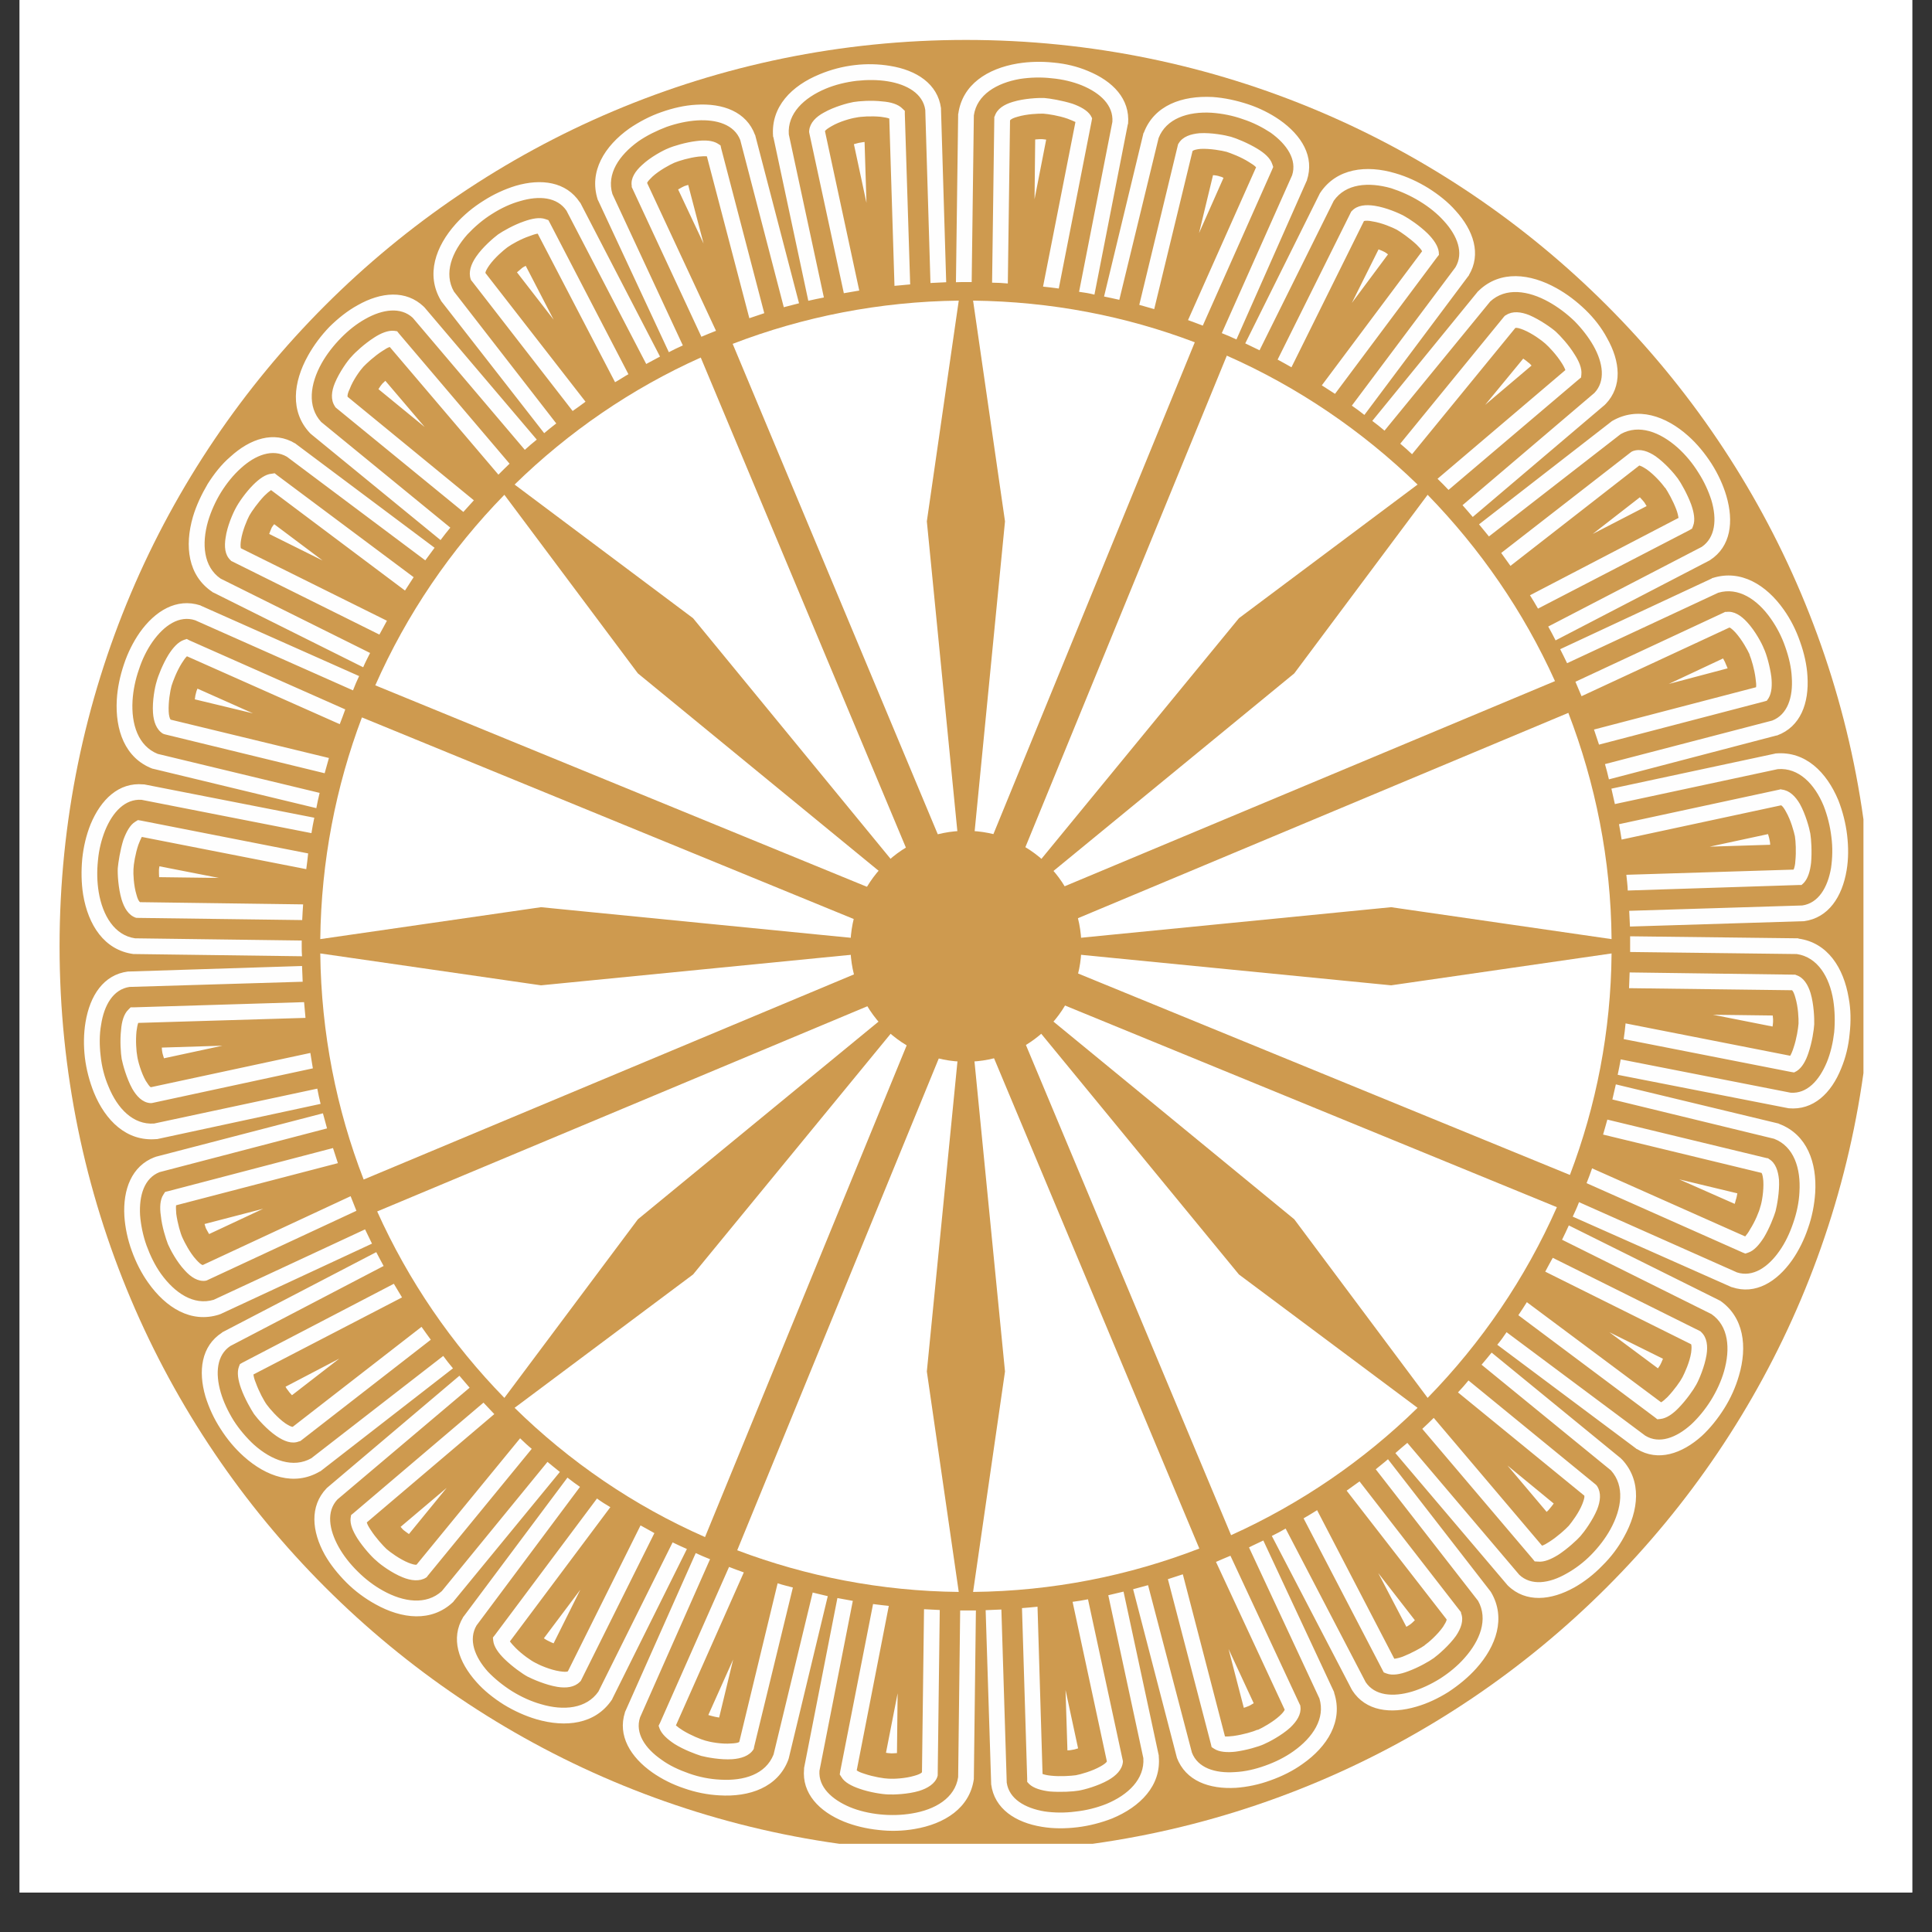 <svg xmlns="http://www.w3.org/2000/svg" xmlns:xlink="http://www.w3.org/1999/xlink" width="64" zoomAndPan="magnify" viewBox="0 0 48 48" height="64" preserveAspectRatio="xMidYMid meet" version="1.0"><rect x="0" y="0" width="48" height="48" fill="#333333" stroke="none"/><defs><clipPath id="a03652bec5"><path d="M 0.488 0 L 47.508 0 L 47.508 47.02 L 0.488 47.02 Z M 0.488 0 " clip-rule="nonzero"/></clipPath><clipPath id="6f3d706201"><path d="M 1.48 0.992 L 46.297 0.992 L 46.297 45.809 L 1.48 45.809 Z M 1.48 0.992 " clip-rule="nonzero"/></clipPath><clipPath id="8f1d6f5104"><path d="M 2 1 L 46 1 L 46 45.809 L 2 45.809 Z M 2 1 " clip-rule="nonzero"/></clipPath></defs><g clip-path="url(#a03652bec5)"><path fill="#ffffff" d="M 0.488 0 L 47.512 0 L 47.512 47.02 L 0.488 47.02 Z M 0.488 0 " fill-opacity="1" fill-rule="nonzero"/><path fill="#ffffff" d="M 0.488 0 L 47.512 0 L 47.512 47.02 L 0.488 47.02 Z M 0.488 0 " fill-opacity="1" fill-rule="nonzero"/></g><g clip-path="url(#6f3d706201)"><path fill="#ce9a4f" d="M 46.516 23.508 C 46.516 11.078 36.438 0.992 24 0.992 C 11.566 0.992 1.48 11.078 1.48 23.508 C 1.48 35.949 11.566 46.027 24 46.027 C 36.438 46.027 46.516 35.949 46.516 23.508 Z M 18.203 8.543 C 19.949 7.871 21.848 7.492 23.82 7.469 L 23.027 12.953 L 23.945 22.273 Z M 24.969 12.953 L 24.176 7.469 C 26.117 7.492 27.969 7.852 29.684 8.504 L 24.059 22.242 Z M 17.41 8.883 L 23.141 22.574 L 17.219 15.359 L 12.785 12.039 C 14.121 10.734 15.684 9.656 17.41 8.883 Z M 12.531 12.293 L 15.848 16.73 L 23.09 22.668 L 9.324 17.027 C 10.105 15.258 11.199 13.656 12.531 12.293 Z M 8.992 17.824 L 22.734 23.457 L 13.441 22.539 L 7.957 23.332 C 7.98 21.398 8.344 19.539 8.992 17.824 Z M 7.957 23.688 L 13.441 24.48 L 22.762 23.562 L 9.035 29.305 C 8.359 27.562 7.98 25.668 7.957 23.688 Z M 9.371 30.098 L 23.062 24.367 L 15.848 30.293 L 12.531 34.73 C 11.223 33.391 10.148 31.824 9.371 30.098 Z M 12.785 34.977 L 17.219 31.664 L 23.16 24.426 L 17.516 38.188 C 15.746 37.41 14.145 36.312 12.785 34.977 Z M 18.316 38.516 L 23.945 24.781 L 23.027 34.074 L 23.82 39.551 C 21.887 39.531 20.031 39.164 18.316 38.516 Z M 24.176 39.551 L 24.969 34.074 L 24.051 24.75 L 29.797 38.473 C 28.051 39.148 26.156 39.531 24.176 39.551 Z M 24.84 22.598 L 30.48 8.836 C 32.25 9.617 33.852 10.711 35.219 12.039 L 30.781 15.359 Z M 24.938 22.652 L 32.156 16.73 L 35.469 12.293 C 36.773 13.633 37.852 15.191 38.633 16.922 Z M 25.242 23.457 L 38.965 17.711 C 39.637 19.457 40.023 21.355 40.039 23.332 L 34.562 22.539 Z M 25.27 23.566 L 34.562 24.48 L 40.039 23.688 C 40.023 25.625 39.656 27.477 39.004 29.191 Z M 24.914 24.348 L 38.68 29.992 C 37.898 31.762 36.805 33.363 35.469 34.73 L 32.156 30.293 Z M 24.855 24.449 L 30.781 31.664 L 35.219 34.977 C 33.883 36.285 32.316 37.359 30.586 38.141 Z M 24.855 24.449 " fill-opacity="1" fill-rule="evenodd"/></g><g clip-path="url(#8f1d6f5104)"><path fill="#fefefe" d="M 23.809 2.824 C 23.91 2.098 24.535 1.703 25.281 1.578 C 25.566 1.531 25.875 1.523 26.176 1.555 C 26.477 1.582 26.766 1.652 27.027 1.762 C 27.648 2.016 28.078 2.457 28.027 3.074 L 28.02 3.09 L 27.191 7.32 C 27.07 7.289 26.938 7.266 26.809 7.25 L 27.637 3.027 C 27.664 2.617 27.34 2.312 26.879 2.121 C 26.656 2.031 26.398 1.969 26.133 1.945 C 25.867 1.914 25.598 1.922 25.34 1.961 C 24.762 2.062 24.27 2.352 24.195 2.867 L 24.141 7.008 C 24.094 7.008 24.047 7.008 24 7.008 C 23.918 7.008 23.832 7.008 23.75 7.012 L 23.805 2.848 L 23.805 2.832 Z M 27.43 7.367 L 28.406 3.32 L 28.41 3.305 L 28.418 3.297 C 28.676 2.613 29.375 2.371 30.125 2.41 C 30.422 2.43 30.723 2.496 31.008 2.59 C 31.293 2.684 31.562 2.82 31.793 2.98 C 32.34 3.363 32.664 3.895 32.469 4.48 L 32.469 4.488 L 32.461 4.5 L 30.719 8.434 C 30.602 8.379 30.48 8.324 30.355 8.277 L 32.102 4.355 C 32.227 3.969 31.977 3.59 31.57 3.297 C 31.367 3.164 31.133 3.043 30.879 2.961 C 30.629 2.871 30.363 2.82 30.102 2.801 C 29.516 2.766 28.973 2.945 28.785 3.43 L 27.809 7.449 C 27.684 7.422 27.559 7.391 27.43 7.367 Z M 30.938 8.531 L 32.789 4.809 L 32.793 4.801 L 32.801 4.789 C 33.207 4.18 33.949 4.09 34.668 4.305 C 34.953 4.387 35.23 4.516 35.484 4.672 C 35.738 4.832 35.977 5.02 36.164 5.234 C 36.609 5.723 36.809 6.316 36.492 6.84 L 36.492 6.848 L 36.48 6.859 L 33.898 10.309 C 33.801 10.23 33.691 10.152 33.586 10.078 L 36.16 6.641 C 36.371 6.285 36.211 5.859 35.875 5.492 C 35.711 5.309 35.508 5.145 35.277 5.004 C 35.055 4.867 34.805 4.754 34.562 4.676 C 33.996 4.516 33.434 4.562 33.137 4.988 L 31.293 8.703 C 31.172 8.645 31.055 8.586 30.938 8.531 Z M 34.094 10.457 L 36.727 7.23 L 36.738 7.227 L 36.746 7.215 C 37.277 6.711 38.016 6.793 38.672 7.16 C 38.934 7.305 39.176 7.492 39.391 7.699 C 39.609 7.91 39.793 8.148 39.926 8.398 C 40.254 8.977 40.316 9.598 39.887 10.043 L 39.879 10.047 L 39.875 10.055 L 36.59 12.844 C 36.508 12.746 36.418 12.645 36.336 12.551 L 39.613 9.762 C 39.891 9.469 39.832 9.02 39.586 8.586 C 39.465 8.375 39.305 8.168 39.117 7.977 C 38.926 7.793 38.707 7.629 38.484 7.504 C 37.969 7.215 37.406 7.137 37.023 7.492 L 34.398 10.699 C 34.297 10.613 34.195 10.531 34.094 10.457 Z M 36.746 13.027 L 40.035 10.473 L 40.039 10.469 L 40.051 10.461 C 40.684 10.09 41.387 10.332 41.945 10.832 C 42.164 11.027 42.359 11.266 42.523 11.52 C 42.684 11.773 42.812 12.051 42.891 12.32 C 43.078 12.957 43.004 13.578 42.488 13.914 L 42.477 13.922 L 42.469 13.926 L 38.648 15.91 C 38.59 15.797 38.531 15.68 38.465 15.566 L 42.281 13.586 C 42.617 13.355 42.66 12.902 42.52 12.43 C 42.445 12.195 42.336 11.957 42.191 11.734 C 42.051 11.508 41.879 11.301 41.684 11.125 C 41.246 10.734 40.719 10.531 40.266 10.785 L 36.992 13.328 C 36.91 13.23 36.828 13.129 36.746 13.027 Z M 38.762 16.129 L 42.531 14.371 L 42.535 14.363 L 42.555 14.359 C 43.25 14.141 43.883 14.531 44.316 15.145 C 44.488 15.387 44.625 15.66 44.723 15.945 C 44.824 16.227 44.891 16.523 44.906 16.801 C 44.949 17.469 44.734 18.055 44.156 18.27 L 44.148 18.273 L 44.137 18.273 L 39.973 19.363 C 39.945 19.234 39.91 19.109 39.875 18.984 L 44.031 17.902 C 44.41 17.754 44.551 17.324 44.516 16.824 C 44.504 16.582 44.445 16.328 44.355 16.074 C 44.27 15.824 44.145 15.582 43.996 15.371 C 43.66 14.891 43.188 14.578 42.688 14.727 L 38.934 16.477 C 38.875 16.359 38.82 16.238 38.762 16.129 Z M 40.035 19.594 L 44.102 18.723 L 44.113 18.719 L 44.125 18.719 C 44.855 18.66 45.379 19.18 45.672 19.879 C 45.777 20.148 45.855 20.445 45.891 20.746 C 45.926 21.043 45.926 21.344 45.879 21.621 C 45.77 22.277 45.43 22.805 44.82 22.887 L 44.801 22.887 L 40.496 23.02 C 40.488 22.887 40.484 22.758 40.477 22.629 L 44.777 22.496 C 45.18 22.438 45.41 22.047 45.492 21.562 C 45.527 21.32 45.535 21.055 45.5 20.793 C 45.469 20.527 45.402 20.262 45.309 20.023 C 45.086 19.48 44.688 19.066 44.168 19.109 L 40.121 19.977 C 40.094 19.848 40.062 19.723 40.035 19.594 Z M 40.5 23.262 L 44.664 23.312 L 44.676 23.312 L 44.688 23.32 C 45.41 23.422 45.805 24.047 45.93 24.793 C 45.984 25.078 45.988 25.383 45.953 25.688 C 45.926 25.988 45.855 26.277 45.746 26.539 C 45.5 27.16 45.051 27.59 44.441 27.535 L 44.422 27.531 L 44.418 27.531 L 40.191 26.703 C 40.219 26.578 40.242 26.449 40.266 26.32 L 44.488 27.148 C 44.891 27.176 45.195 26.852 45.387 26.391 C 45.48 26.164 45.539 25.91 45.57 25.645 C 45.594 25.379 45.586 25.105 45.547 24.852 C 45.453 24.273 45.16 23.781 44.641 23.703 L 40.5 23.652 C 40.5 23.605 40.5 23.555 40.5 23.508 C 40.5 23.426 40.5 23.344 40.5 23.262 Z M 40.145 26.941 L 44.188 27.914 L 44.211 27.926 C 44.895 28.188 45.145 28.887 45.098 29.637 C 45.078 29.934 45.02 30.234 44.918 30.52 C 44.824 30.801 44.688 31.074 44.527 31.305 C 44.145 31.848 43.613 32.176 43.031 31.98 L 43.027 31.98 L 43.008 31.973 L 39.074 30.227 C 39.129 30.109 39.184 29.992 39.23 29.867 L 43.156 31.613 C 43.547 31.738 43.926 31.488 44.211 31.078 C 44.352 30.879 44.465 30.641 44.551 30.387 C 44.637 30.141 44.695 29.875 44.707 29.613 C 44.742 29.027 44.57 28.484 44.078 28.293 L 40.059 27.316 C 40.086 27.195 40.117 27.07 40.145 26.941 Z M 38.977 30.445 L 42.699 32.297 L 42.707 32.305 L 42.727 32.309 C 43.328 32.719 43.418 33.457 43.203 34.18 C 43.121 34.465 42.996 34.742 42.836 34.996 C 42.676 35.25 42.488 35.484 42.281 35.676 C 41.785 36.121 41.191 36.32 40.668 36 L 40.66 36 L 40.648 35.988 L 37.199 33.41 C 37.285 33.309 37.359 33.203 37.43 33.098 L 40.875 35.668 C 41.223 35.883 41.648 35.723 42.02 35.387 C 42.199 35.219 42.363 35.02 42.508 34.789 C 42.648 34.562 42.762 34.316 42.832 34.074 C 42.996 33.504 42.945 32.941 42.52 32.648 L 38.809 30.801 C 38.867 30.684 38.922 30.566 38.977 30.445 Z M 37.059 33.605 L 40.277 36.238 L 40.281 36.25 L 40.293 36.254 C 40.797 36.789 40.715 37.527 40.348 38.184 C 40.207 38.445 40.023 38.688 39.809 38.898 C 39.598 39.117 39.359 39.301 39.117 39.438 C 38.539 39.762 37.91 39.828 37.465 39.395 L 37.453 39.383 L 34.668 36.102 C 34.762 36.02 34.863 35.93 34.965 35.848 L 37.746 39.125 C 38.039 39.402 38.488 39.344 38.922 39.094 C 39.133 38.977 39.348 38.816 39.531 38.629 C 39.719 38.438 39.887 38.219 40.012 37.992 C 40.293 37.48 40.371 36.918 40.023 36.531 L 36.809 33.906 C 36.895 33.805 36.977 33.707 37.059 33.605 Z M 34.484 36.254 L 37.035 39.543 L 37.039 39.551 L 37.047 39.562 C 37.418 40.195 37.176 40.898 36.676 41.453 C 36.48 41.672 36.242 41.867 35.988 42.035 C 35.734 42.195 35.461 42.324 35.188 42.402 C 34.551 42.59 33.93 42.512 33.598 42 L 33.594 41.988 L 33.586 41.98 L 31.598 38.16 C 31.719 38.102 31.828 38.043 31.941 37.977 L 33.93 41.793 C 34.156 42.129 34.605 42.168 35.082 42.027 C 35.312 41.957 35.555 41.844 35.781 41.703 C 36 41.562 36.211 41.391 36.383 41.195 C 36.773 40.758 36.977 40.23 36.723 39.773 L 34.18 36.504 C 34.277 36.422 34.387 36.34 34.484 36.254 Z M 31.387 38.273 L 33.145 42.039 L 33.145 42.047 L 33.148 42.062 C 33.375 42.762 32.977 43.395 32.363 43.824 C 32.125 43.996 31.848 44.133 31.562 44.234 C 31.285 44.336 30.988 44.398 30.707 44.418 C 30.043 44.457 29.457 44.246 29.238 43.668 L 29.238 43.66 L 29.234 43.648 L 28.152 39.484 C 28.273 39.453 28.398 39.418 28.523 39.383 L 29.613 43.543 C 29.758 43.922 30.188 44.062 30.684 44.027 C 30.926 44.016 31.184 43.957 31.434 43.867 C 31.688 43.777 31.93 43.656 32.137 43.508 C 32.617 43.168 32.93 42.695 32.781 42.199 L 31.031 38.445 C 31.148 38.383 31.27 38.332 31.387 38.273 Z M 27.914 39.543 L 28.789 43.613 L 28.789 43.637 C 28.855 44.363 28.328 44.891 27.629 45.18 C 27.359 45.285 27.062 45.363 26.766 45.398 C 26.465 45.434 26.164 45.434 25.887 45.387 C 25.23 45.281 24.703 44.938 24.625 44.328 L 24.625 44.312 L 24.488 40.004 C 24.621 40 24.75 39.992 24.879 39.988 L 25.012 44.289 C 25.07 44.691 25.461 44.922 25.949 45.004 C 26.188 45.039 26.453 45.043 26.719 45.008 C 26.984 44.98 27.246 44.914 27.484 44.82 C 28.031 44.594 28.441 44.199 28.406 43.68 L 27.535 39.633 C 27.66 39.602 27.789 39.574 27.914 39.543 Z M 24.246 40.012 L 24.195 44.176 L 24.195 44.199 C 24.094 44.922 23.465 45.316 22.723 45.441 C 22.43 45.492 22.125 45.5 21.828 45.465 C 21.527 45.434 21.23 45.363 20.969 45.258 C 20.355 45.008 19.918 44.559 19.977 43.949 L 19.977 43.926 L 20.805 39.703 C 20.934 39.727 21.059 39.75 21.188 39.773 L 20.359 43.996 C 20.332 44.398 20.664 44.707 21.117 44.898 C 21.344 44.992 21.602 45.051 21.863 45.078 C 22.129 45.105 22.402 45.098 22.656 45.055 C 23.234 44.961 23.727 44.672 23.805 44.152 L 23.855 40.012 C 23.902 40.012 23.953 40.012 24 40.012 C 24.082 40.012 24.164 40.012 24.246 40.012 Z M 20.566 39.656 L 19.594 43.695 L 19.586 43.715 L 19.586 43.719 C 19.328 44.406 18.621 44.652 17.871 44.605 C 17.582 44.59 17.281 44.531 16.996 44.43 C 16.711 44.336 16.441 44.199 16.211 44.039 C 15.664 43.656 15.34 43.121 15.527 42.543 L 15.527 42.535 L 15.535 42.52 L 17.285 38.586 C 17.402 38.641 17.523 38.691 17.641 38.738 L 15.902 42.668 C 15.773 43.059 16.027 43.438 16.434 43.719 C 16.629 43.863 16.867 43.973 17.121 44.062 C 17.375 44.152 17.641 44.203 17.895 44.215 C 18.488 44.25 19.023 44.082 19.219 43.59 L 20.191 39.566 C 20.312 39.598 20.445 39.625 20.566 39.656 Z M 17.066 38.484 L 15.211 42.211 L 15.211 42.219 L 15.199 42.234 C 14.789 42.84 14.055 42.926 13.328 42.715 C 13.051 42.633 12.773 42.508 12.512 42.348 C 12.258 42.188 12.023 42 11.84 41.793 C 11.391 41.293 11.188 40.703 11.508 40.176 L 11.508 40.172 L 11.52 40.16 L 14.098 36.711 C 14.203 36.793 14.305 36.871 14.41 36.941 L 11.84 40.383 C 11.633 40.734 11.789 41.16 12.121 41.531 C 12.289 41.707 12.496 41.875 12.719 42.016 C 12.945 42.156 13.191 42.27 13.441 42.34 C 14.004 42.508 14.57 42.453 14.867 42.027 L 16.711 38.32 C 16.832 38.379 16.949 38.434 17.066 38.484 Z M 13.91 36.57 L 11.27 39.785 L 11.266 39.793 L 11.254 39.805 C 10.719 40.309 9.98 40.223 9.324 39.855 C 9.07 39.715 8.82 39.531 8.609 39.32 C 8.395 39.105 8.207 38.871 8.07 38.629 C 7.746 38.047 7.688 37.422 8.113 36.977 L 8.125 36.965 L 11.414 34.18 C 11.496 34.273 11.578 34.375 11.668 34.477 L 8.383 37.254 C 8.105 37.551 8.172 38 8.414 38.434 C 8.531 38.645 8.699 38.859 8.887 39.043 C 9.074 39.23 9.289 39.395 9.516 39.52 C 10.027 39.805 10.59 39.883 10.977 39.531 L 13.602 36.32 C 13.703 36.402 13.801 36.484 13.91 36.57 Z M 11.254 33.996 L 7.969 36.547 L 7.965 36.551 L 7.945 36.559 C 7.312 36.93 6.617 36.688 6.055 36.184 C 5.836 35.988 5.641 35.754 5.48 35.5 C 5.312 35.242 5.191 34.973 5.105 34.699 C 4.918 34.062 5 33.441 5.516 33.109 L 5.52 33.102 L 5.527 33.098 L 9.348 31.109 C 9.406 31.227 9.473 31.34 9.531 31.453 L 5.723 33.441 C 5.387 33.664 5.344 34.113 5.484 34.594 C 5.551 34.824 5.664 35.066 5.805 35.293 C 5.945 35.512 6.125 35.723 6.312 35.895 C 6.75 36.285 7.285 36.484 7.734 36.23 L 11.012 33.688 C 11.086 33.789 11.168 33.895 11.254 33.996 Z M 9.242 30.898 L 5.469 32.652 L 5.461 32.652 L 5.445 32.66 C 4.746 32.883 4.121 32.488 3.684 31.871 C 3.516 31.637 3.375 31.359 3.273 31.074 C 3.172 30.797 3.109 30.5 3.09 30.215 C 3.051 29.555 3.27 28.969 3.84 28.75 L 3.852 28.75 L 3.859 28.742 L 8.023 27.66 C 8.059 27.785 8.09 27.91 8.125 28.035 L 3.965 29.121 C 3.586 29.27 3.453 29.695 3.48 30.191 C 3.5 30.434 3.551 30.695 3.641 30.945 C 3.734 31.199 3.852 31.441 4 31.648 C 4.344 32.125 4.812 32.441 5.309 32.293 L 9.07 30.543 C 9.125 30.66 9.184 30.777 9.242 30.898 Z M 7.965 27.426 L 3.902 28.301 L 3.879 28.301 C 3.145 28.363 2.617 27.84 2.332 27.141 C 2.223 26.867 2.145 26.574 2.109 26.277 C 2.074 25.977 2.078 25.676 2.125 25.395 C 2.234 24.738 2.57 24.215 3.18 24.137 L 3.203 24.137 L 7.504 24 C 7.508 24.129 7.516 24.262 7.52 24.391 L 3.219 24.52 C 2.816 24.578 2.586 24.969 2.512 25.461 C 2.469 25.699 2.469 25.965 2.5 26.23 C 2.527 26.496 2.594 26.758 2.695 26.992 C 2.918 27.543 3.309 27.949 3.828 27.914 L 7.883 27.047 C 7.906 27.172 7.934 27.301 7.965 27.426 Z M 7.504 23.758 L 3.34 23.703 L 3.316 23.703 C 2.586 23.605 2.191 22.977 2.066 22.23 C 2.02 21.941 2.016 21.633 2.043 21.34 C 2.074 21.035 2.145 20.742 2.25 20.48 C 2.504 19.867 2.949 19.43 3.562 19.488 L 3.582 19.488 L 7.809 20.316 C 7.781 20.445 7.758 20.57 7.738 20.699 L 3.516 19.871 C 3.109 19.844 2.801 20.172 2.613 20.629 C 2.523 20.852 2.457 21.113 2.434 21.375 C 2.406 21.641 2.41 21.91 2.453 22.168 C 2.551 22.746 2.844 23.238 3.355 23.312 L 7.496 23.367 C 7.496 23.414 7.496 23.461 7.496 23.508 C 7.496 23.594 7.496 23.676 7.504 23.758 Z M 7.859 20.078 L 3.812 19.102 L 3.793 19.098 L 3.789 19.098 C 3.102 18.836 2.859 18.133 2.902 17.383 C 2.918 17.09 2.984 16.789 3.078 16.508 C 3.172 16.223 3.309 15.949 3.469 15.719 C 3.852 15.176 4.387 14.852 4.973 15.039 L 4.977 15.039 L 4.988 15.047 L 8.922 16.797 C 8.867 16.914 8.816 17.031 8.77 17.152 L 4.848 15.41 C 4.457 15.281 4.078 15.535 3.789 15.945 C 3.652 16.141 3.535 16.375 3.453 16.629 C 3.363 16.883 3.309 17.152 3.293 17.406 C 3.258 17.996 3.434 18.535 3.918 18.73 L 7.941 19.699 C 7.91 19.824 7.883 19.953 7.859 20.078 Z M 9.023 16.578 L 5.297 14.719 L 5.289 14.719 L 5.277 14.707 C 4.668 14.301 4.582 13.566 4.793 12.84 C 4.875 12.562 5.008 12.281 5.16 12.023 C 5.32 11.77 5.508 11.531 5.723 11.348 C 6.215 10.898 6.805 10.699 7.332 11.016 L 7.336 11.016 L 7.348 11.027 L 10.797 13.609 C 10.719 13.715 10.645 13.816 10.566 13.922 L 7.129 11.348 C 6.773 11.141 6.348 11.301 5.984 11.633 C 5.801 11.797 5.633 12.004 5.492 12.23 C 5.355 12.453 5.242 12.703 5.168 12.953 C 5.008 13.512 5.055 14.082 5.48 14.375 L 9.195 16.223 C 9.137 16.34 9.074 16.457 9.023 16.578 Z M 10.945 13.418 L 7.723 10.781 L 7.703 10.762 C 7.199 10.23 7.285 9.492 7.652 8.836 C 7.793 8.582 7.98 8.332 8.188 8.117 C 8.402 7.906 8.637 7.719 8.887 7.582 C 9.465 7.254 10.086 7.195 10.531 7.621 L 10.535 7.629 L 10.543 7.633 L 13.336 10.922 C 13.234 11.004 13.133 11.09 13.039 11.176 L 10.254 7.895 C 9.957 7.621 9.508 7.68 9.074 7.926 C 8.863 8.043 8.656 8.207 8.469 8.398 C 8.285 8.586 8.117 8.801 7.992 9.023 C 7.703 9.539 7.629 10.102 7.98 10.484 L 11.188 13.109 C 11.105 13.211 11.023 13.312 10.945 13.418 Z M 13.52 10.762 L 10.961 7.48 L 10.949 7.457 C 10.578 6.824 10.82 6.125 11.324 5.562 C 11.52 5.344 11.754 5.148 12.012 4.988 C 12.266 4.824 12.543 4.699 12.809 4.617 C 13.445 4.43 14.066 4.512 14.406 5.027 L 14.418 5.039 L 16.398 8.859 C 16.285 8.918 16.168 8.984 16.055 9.043 L 14.074 5.234 C 13.844 4.895 13.395 4.855 12.922 4.996 C 12.684 5.062 12.449 5.172 12.223 5.316 C 11.996 5.457 11.789 5.637 11.613 5.824 C 11.223 6.262 11.023 6.793 11.277 7.242 L 13.82 10.52 C 13.719 10.598 13.617 10.68 13.52 10.762 Z M 16.617 8.75 L 14.859 4.977 L 14.855 4.973 L 14.848 4.953 C 14.629 4.258 15.02 3.629 15.637 3.191 C 15.879 3.027 16.148 2.883 16.434 2.785 C 16.719 2.684 17.012 2.617 17.293 2.602 C 17.961 2.559 18.547 2.777 18.758 3.352 L 18.766 3.363 L 18.766 3.371 L 19.852 7.535 C 19.723 7.57 19.598 7.598 19.473 7.633 L 18.391 3.477 C 18.242 3.098 17.812 2.961 17.316 2.992 C 17.074 3.008 16.82 3.062 16.562 3.152 C 16.316 3.246 16.074 3.363 15.859 3.512 C 15.383 3.855 15.066 4.32 15.215 4.82 L 16.965 8.582 C 16.848 8.633 16.73 8.691 16.617 8.75 Z M 20.082 7.473 L 19.215 3.41 L 19.207 3.395 L 19.207 3.387 C 19.148 2.652 19.668 2.129 20.367 1.844 C 20.641 1.73 20.934 1.652 21.238 1.617 C 21.531 1.582 21.836 1.59 22.113 1.637 C 22.77 1.742 23.297 2.082 23.379 2.688 L 23.379 2.715 L 23.508 7.012 C 23.379 7.02 23.246 7.023 23.117 7.031 L 22.988 2.73 C 22.93 2.328 22.539 2.098 22.055 2.02 C 21.809 1.98 21.543 1.98 21.285 2.008 C 21.02 2.039 20.75 2.105 20.516 2.203 C 19.973 2.43 19.559 2.82 19.598 3.34 L 20.469 7.391 C 20.336 7.414 20.215 7.445 20.082 7.473 Z M 25.719 3.465 L 25.703 4.949 L 25.992 3.469 C 25.949 3.465 25.914 3.457 25.887 3.457 C 25.852 3.457 25.785 3.457 25.719 3.465 Z M 21.527 5.039 L 21.48 3.527 C 21.438 3.535 21.402 3.535 21.379 3.543 C 21.336 3.547 21.277 3.566 21.215 3.582 Z M 17.48 6.051 L 17.098 4.594 C 17.055 4.605 17.027 4.617 17 4.625 C 16.965 4.641 16.906 4.672 16.848 4.707 Z M 13.754 7.941 L 13.062 6.605 C 13.027 6.621 12.992 6.641 12.973 6.656 C 12.945 6.684 12.898 6.719 12.844 6.766 Z M 10.551 10.609 L 9.574 9.461 C 9.543 9.492 9.516 9.516 9.5 9.531 C 9.473 9.562 9.438 9.609 9.402 9.668 Z M 8.016 13.926 L 6.812 13.023 C 6.785 13.059 6.762 13.086 6.75 13.109 C 6.734 13.148 6.711 13.199 6.688 13.266 Z M 6.285 17.723 L 4.906 17.109 C 4.887 17.152 4.875 17.188 4.871 17.211 C 4.859 17.246 4.848 17.305 4.84 17.375 Z M 5.438 21.812 L 3.961 21.523 C 3.953 21.562 3.949 21.598 3.949 21.621 C 3.949 21.664 3.949 21.723 3.953 21.793 Z M 5.527 25.98 L 4.02 26.027 C 4.023 26.07 4.023 26.105 4.031 26.137 C 4.035 26.172 4.055 26.23 4.074 26.293 Z M 6.539 30.031 L 5.082 30.41 C 5.094 30.453 5.105 30.488 5.113 30.512 C 5.133 30.547 5.16 30.602 5.195 30.66 Z M 8.43 33.754 L 7.094 34.453 C 7.113 34.488 7.129 34.516 7.148 34.535 C 7.172 34.57 7.207 34.617 7.254 34.664 Z M 11.098 36.965 L 9.953 37.934 C 9.98 37.969 10.004 37.992 10.023 38.012 C 10.051 38.035 10.098 38.07 10.16 38.113 Z M 14.418 39.496 L 13.512 40.703 C 13.547 40.727 13.578 40.746 13.602 40.758 C 13.637 40.773 13.691 40.805 13.754 40.828 Z M 18.215 41.23 L 17.598 42.609 C 17.641 42.621 17.676 42.633 17.699 42.637 C 17.734 42.648 17.793 42.66 17.867 42.672 Z M 22.301 42.07 L 22.012 43.547 C 22.055 43.555 22.09 43.559 22.113 43.559 C 22.152 43.566 22.211 43.559 22.285 43.555 Z M 26.473 41.988 L 26.52 43.488 C 26.559 43.488 26.594 43.484 26.625 43.477 C 26.66 43.473 26.719 43.461 26.785 43.438 Z M 30.523 40.969 L 30.902 42.43 C 30.941 42.418 30.977 42.406 31 42.395 C 31.039 42.383 31.09 42.352 31.148 42.316 Z M 34.242 39.082 L 34.941 40.418 C 34.977 40.395 35.008 40.379 35.023 40.367 C 35.059 40.344 35.105 40.301 35.152 40.254 Z M 37.453 36.41 L 38.426 37.562 C 38.461 37.531 38.484 37.508 38.5 37.484 C 38.523 37.457 38.562 37.41 38.602 37.355 Z M 39.984 33.098 L 41.191 33.996 C 41.215 33.965 41.234 33.93 41.246 33.914 C 41.266 33.879 41.293 33.816 41.316 33.758 Z M 41.719 29.301 L 43.098 29.91 C 43.109 29.875 43.121 29.836 43.125 29.812 C 43.141 29.773 43.152 29.715 43.164 29.648 Z M 42.559 25.211 L 44.039 25.504 C 44.043 25.461 44.051 25.426 44.051 25.395 C 44.055 25.359 44.051 25.297 44.043 25.23 Z M 42.477 21.035 L 43.98 20.988 C 43.98 20.949 43.973 20.914 43.969 20.891 C 43.961 20.848 43.949 20.789 43.926 20.723 Z M 41.461 16.992 L 42.922 16.605 C 42.906 16.566 42.895 16.535 42.883 16.512 C 42.871 16.477 42.844 16.418 42.809 16.359 Z M 39.57 13.266 L 40.91 12.574 C 40.887 12.539 40.867 12.5 40.855 12.484 C 40.832 12.453 40.789 12.406 40.742 12.355 Z M 36.898 10.059 L 38.051 9.082 C 38.023 9.055 38 9.023 37.977 9.012 C 37.945 8.984 37.898 8.945 37.844 8.91 Z M 33.586 7.527 L 34.484 6.32 C 34.457 6.297 34.422 6.273 34.402 6.262 C 34.367 6.242 34.309 6.219 34.25 6.195 Z M 29.789 5.793 L 30.398 4.418 C 30.363 4.398 30.328 4.387 30.305 4.383 C 30.262 4.367 30.203 4.355 30.137 4.352 Z M 25.094 2.992 L 25.039 7.043 C 24.91 7.031 24.781 7.023 24.648 7.023 L 24.703 2.945 L 24.703 2.906 L 24.715 2.883 C 24.773 2.703 24.949 2.594 25.164 2.531 C 25.441 2.445 25.797 2.43 25.938 2.434 C 26.082 2.445 26.387 2.496 26.648 2.578 C 26.844 2.648 27.016 2.742 27.098 2.871 L 27.133 2.938 L 27.121 3.008 L 26.305 7.168 C 26.176 7.148 26.047 7.137 25.914 7.121 L 26.719 3.031 C 26.672 3.008 26.602 2.98 26.523 2.949 C 26.301 2.871 26.035 2.832 25.922 2.824 C 25.805 2.82 25.508 2.832 25.277 2.902 C 25.188 2.926 25.117 2.957 25.094 2.992 Z M 22.223 7.102 L 22.094 2.945 C 22.047 2.926 21.969 2.914 21.883 2.902 C 21.652 2.879 21.383 2.895 21.266 2.922 C 21.152 2.938 20.863 3.016 20.664 3.133 C 20.582 3.18 20.516 3.223 20.496 3.258 L 21.348 7.219 C 21.219 7.242 21.094 7.262 20.965 7.285 L 20.105 3.297 L 20.102 3.273 L 20.105 3.238 C 20.125 3.051 20.273 2.902 20.469 2.797 C 20.723 2.652 21.066 2.559 21.203 2.535 C 21.336 2.512 21.652 2.488 21.922 2.52 C 22.129 2.535 22.32 2.59 22.426 2.703 L 22.48 2.754 L 22.48 2.832 L 22.613 7.066 C 22.484 7.078 22.355 7.09 22.223 7.102 Z M 18.617 7.906 L 17.562 3.883 C 17.512 3.879 17.434 3.883 17.352 3.891 C 17.121 3.918 16.867 3.996 16.754 4.043 C 16.648 4.09 16.387 4.227 16.211 4.387 C 16.145 4.453 16.09 4.504 16.078 4.547 L 17.789 8.219 C 17.672 8.266 17.551 8.312 17.426 8.367 L 15.707 4.672 L 15.695 4.648 L 15.695 4.617 C 15.664 4.43 15.785 4.25 15.949 4.102 C 16.16 3.902 16.477 3.734 16.605 3.684 C 16.73 3.629 17.039 3.535 17.305 3.504 C 17.512 3.477 17.707 3.488 17.836 3.57 L 17.902 3.613 L 17.918 3.688 L 18.988 7.781 C 18.863 7.824 18.742 7.863 18.617 7.906 Z M 15.281 9.496 L 13.359 5.805 C 13.305 5.812 13.234 5.836 13.152 5.867 C 12.934 5.941 12.703 6.074 12.605 6.145 C 12.512 6.215 12.289 6.402 12.152 6.598 C 12.098 6.676 12.062 6.742 12.059 6.781 L 14.547 9.98 C 14.441 10.059 14.336 10.137 14.227 10.211 L 11.727 6.988 L 11.707 6.965 L 11.695 6.938 C 11.633 6.758 11.703 6.562 11.828 6.379 C 11.992 6.137 12.266 5.906 12.375 5.824 C 12.488 5.746 12.766 5.586 13.02 5.5 C 13.215 5.43 13.41 5.391 13.555 5.445 L 13.625 5.469 L 13.66 5.535 L 15.613 9.297 C 15.5 9.359 15.395 9.434 15.281 9.496 Z M 12.383 11.793 L 9.684 8.621 C 9.637 8.633 9.566 8.676 9.496 8.723 C 9.301 8.848 9.105 9.031 9.027 9.113 C 8.945 9.203 8.773 9.438 8.688 9.664 C 8.648 9.746 8.625 9.824 8.637 9.859 L 11.773 12.43 C 11.684 12.527 11.598 12.621 11.512 12.719 L 8.355 10.137 L 8.332 10.117 L 8.32 10.094 C 8.211 9.934 8.234 9.723 8.32 9.516 C 8.43 9.25 8.637 8.957 8.734 8.859 C 8.828 8.75 9.059 8.539 9.289 8.391 C 9.461 8.277 9.645 8.203 9.793 8.219 L 9.867 8.23 L 9.914 8.289 L 12.66 11.52 C 12.566 11.609 12.477 11.699 12.383 11.793 Z M 10.062 14.672 L 6.734 12.176 C 6.688 12.207 6.629 12.258 6.566 12.32 C 6.41 12.484 6.254 12.703 6.195 12.809 C 6.141 12.91 6.023 13.184 5.988 13.418 C 5.973 13.508 5.973 13.586 5.984 13.621 L 9.613 15.422 C 9.551 15.543 9.484 15.656 9.426 15.766 L 5.77 13.949 L 5.746 13.938 L 5.723 13.914 C 5.586 13.785 5.57 13.578 5.605 13.359 C 5.645 13.07 5.789 12.746 5.859 12.621 C 5.922 12.496 6.102 12.234 6.289 12.047 C 6.438 11.898 6.598 11.781 6.746 11.77 L 6.824 11.758 L 6.883 11.805 L 10.277 14.34 C 10.207 14.449 10.137 14.559 10.062 14.672 Z M 8.441 17.992 L 4.645 16.305 C 4.605 16.34 4.562 16.406 4.516 16.477 C 4.391 16.676 4.297 16.926 4.262 17.039 C 4.23 17.152 4.18 17.441 4.191 17.676 C 4.195 17.773 4.215 17.848 4.238 17.879 L 8.172 18.832 C 8.137 18.953 8.102 19.078 8.066 19.211 L 4.102 18.246 L 4.074 18.238 L 4.047 18.227 C 3.883 18.125 3.816 17.926 3.801 17.707 C 3.781 17.418 3.848 17.066 3.891 16.934 C 3.926 16.797 4.043 16.5 4.184 16.27 C 4.293 16.098 4.422 15.949 4.57 15.898 L 4.641 15.875 L 4.707 15.91 L 8.578 17.625 C 8.531 17.75 8.492 17.867 8.441 17.992 Z M 7.609 21.594 L 3.523 20.793 C 3.5 20.836 3.469 20.906 3.438 20.988 C 3.363 21.207 3.32 21.473 3.316 21.594 C 3.309 21.703 3.32 22 3.391 22.23 C 3.414 22.32 3.445 22.391 3.48 22.414 L 7.531 22.469 C 7.52 22.598 7.516 22.727 7.508 22.859 L 3.434 22.805 L 3.398 22.805 L 3.375 22.801 C 3.191 22.738 3.086 22.559 3.02 22.344 C 2.938 22.066 2.918 21.711 2.926 21.57 C 2.938 21.434 2.984 21.121 3.066 20.863 C 3.137 20.672 3.23 20.492 3.363 20.414 L 3.426 20.375 L 3.5 20.387 L 7.656 21.203 C 7.641 21.332 7.629 21.461 7.609 21.594 Z M 7.59 25.289 L 3.434 25.414 C 3.414 25.469 3.402 25.543 3.391 25.625 C 3.367 25.855 3.387 26.125 3.41 26.242 C 3.426 26.359 3.504 26.645 3.621 26.852 C 3.672 26.93 3.711 26.992 3.746 27.012 L 7.711 26.16 C 7.734 26.289 7.75 26.418 7.773 26.543 L 3.789 27.402 L 3.766 27.406 L 3.73 27.406 C 3.539 27.391 3.391 27.234 3.285 27.047 C 3.145 26.793 3.051 26.449 3.023 26.309 C 3 26.172 2.977 25.855 3.008 25.586 C 3.023 25.383 3.078 25.188 3.191 25.082 L 3.246 25.027 L 3.32 25.027 L 7.555 24.898 C 7.566 25.027 7.578 25.16 7.59 25.289 Z M 8.395 28.898 L 4.375 29.945 C 4.367 29.996 4.375 30.074 4.379 30.156 C 4.41 30.387 4.484 30.648 4.535 30.754 C 4.582 30.859 4.719 31.129 4.875 31.297 C 4.941 31.371 4.996 31.418 5.035 31.43 L 8.711 29.719 C 8.758 29.836 8.805 29.961 8.855 30.082 L 5.16 31.801 L 5.137 31.812 L 5.105 31.82 C 4.918 31.844 4.742 31.73 4.594 31.566 C 4.391 31.352 4.227 31.039 4.172 30.91 C 4.121 30.777 4.023 30.477 3.996 30.203 C 3.965 30.004 3.977 29.801 4.059 29.68 L 4.102 29.613 L 4.18 29.594 L 8.273 28.523 C 8.312 28.648 8.355 28.773 8.395 28.898 Z M 9.988 32.234 L 6.297 34.148 C 6.301 34.203 6.324 34.281 6.355 34.355 C 6.434 34.574 6.562 34.812 6.633 34.906 C 6.703 35 6.895 35.227 7.09 35.363 C 7.164 35.41 7.23 35.449 7.273 35.449 L 10.473 32.965 C 10.551 33.074 10.625 33.18 10.703 33.285 L 7.48 35.789 L 7.457 35.805 L 7.426 35.812 C 7.25 35.883 7.055 35.805 6.871 35.68 C 6.629 35.516 6.398 35.25 6.312 35.133 C 6.238 35.02 6.078 34.746 5.988 34.492 C 5.918 34.297 5.883 34.102 5.934 33.961 L 5.961 33.891 L 6.023 33.855 L 9.785 31.895 C 9.852 32.008 9.922 32.121 9.988 32.234 Z M 12.281 35.133 L 9.113 37.824 C 9.125 37.875 9.164 37.941 9.211 38.012 C 9.336 38.207 9.52 38.406 9.602 38.484 C 9.691 38.562 9.93 38.738 10.152 38.828 C 10.234 38.859 10.312 38.883 10.348 38.875 L 12.922 35.734 C 13.016 35.824 13.109 35.914 13.211 35.996 L 10.625 39.152 L 10.609 39.176 L 10.586 39.195 C 10.426 39.297 10.211 39.273 10.004 39.188 C 9.738 39.082 9.449 38.871 9.348 38.773 C 9.242 38.688 9.027 38.449 8.883 38.227 C 8.77 38.047 8.691 37.871 8.711 37.715 L 8.723 37.641 L 8.781 37.594 L 12.012 34.848 C 12.098 34.941 12.188 35.035 12.281 35.133 Z M 15.164 37.445 L 12.668 40.781 C 12.695 40.82 12.75 40.879 12.809 40.941 C 12.973 41.105 13.191 41.258 13.301 41.312 C 13.398 41.367 13.672 41.488 13.91 41.523 C 13.996 41.535 14.074 41.543 14.109 41.523 L 15.914 37.898 C 16.031 37.965 16.145 38.023 16.258 38.09 L 14.441 41.738 L 14.43 41.762 L 14.406 41.785 C 14.273 41.922 14.066 41.945 13.848 41.91 C 13.559 41.863 13.234 41.719 13.109 41.656 C 12.984 41.59 12.727 41.406 12.535 41.219 C 12.387 41.074 12.27 40.914 12.254 40.762 L 12.246 40.684 L 12.293 40.625 L 14.832 37.23 C 14.938 37.309 15.051 37.379 15.164 37.445 Z M 18.48 39.066 L 16.793 42.867 C 16.832 42.902 16.895 42.949 16.965 42.992 C 17.168 43.117 17.414 43.215 17.527 43.246 C 17.641 43.281 17.93 43.336 18.168 43.316 C 18.262 43.312 18.34 43.301 18.367 43.277 L 19.32 39.336 C 19.445 39.379 19.57 39.406 19.699 39.441 L 18.734 43.406 L 18.73 43.438 L 18.719 43.465 C 18.617 43.625 18.414 43.691 18.195 43.707 C 17.906 43.727 17.559 43.66 17.422 43.625 C 17.285 43.582 16.988 43.473 16.758 43.328 C 16.586 43.215 16.441 43.086 16.387 42.945 L 16.363 42.875 L 16.398 42.805 L 18.113 38.93 C 18.238 38.977 18.355 39.023 18.48 39.066 Z M 22.082 39.898 L 21.285 43.984 C 21.324 44.016 21.395 44.043 21.48 44.07 C 21.699 44.145 21.965 44.188 22.082 44.191 C 22.195 44.199 22.492 44.188 22.723 44.117 C 22.809 44.094 22.883 44.062 22.906 44.031 L 22.957 39.98 C 23.09 39.988 23.219 39.992 23.348 40 L 23.297 44.082 L 23.297 44.109 L 23.289 44.141 C 23.23 44.316 23.047 44.43 22.832 44.496 C 22.555 44.578 22.199 44.59 22.059 44.582 C 21.922 44.578 21.609 44.531 21.355 44.441 C 21.16 44.375 20.98 44.281 20.906 44.152 L 20.863 44.086 L 20.875 44.008 L 21.691 39.852 C 21.82 39.867 21.953 39.887 22.082 39.898 Z M 25.777 39.918 L 25.902 44.074 C 25.957 44.094 26.035 44.109 26.117 44.117 C 26.348 44.141 26.613 44.121 26.73 44.105 C 26.852 44.082 27.133 44.004 27.34 43.887 C 27.418 43.844 27.484 43.797 27.5 43.762 L 26.648 39.797 C 26.777 39.781 26.91 39.758 27.031 39.734 L 27.891 43.719 L 27.898 43.75 L 27.898 43.777 C 27.879 43.969 27.727 44.117 27.535 44.227 C 27.281 44.371 26.938 44.465 26.797 44.488 C 26.66 44.512 26.348 44.531 26.074 44.508 C 25.875 44.484 25.68 44.43 25.57 44.324 L 25.52 44.27 L 25.52 44.191 L 25.391 39.953 C 25.52 39.945 25.648 39.93 25.777 39.918 Z M 29.387 39.113 L 30.434 43.141 C 30.488 43.145 30.562 43.141 30.648 43.129 C 30.879 43.098 31.137 43.023 31.246 42.973 L 31.246 42.98 C 31.352 42.934 31.617 42.789 31.789 42.633 C 31.859 42.57 31.906 42.512 31.918 42.477 L 30.211 38.805 C 30.328 38.75 30.453 38.703 30.57 38.652 L 32.293 42.348 L 32.305 42.371 L 32.309 42.406 C 32.332 42.59 32.219 42.766 32.055 42.922 C 31.84 43.117 31.527 43.281 31.398 43.336 C 31.27 43.395 30.965 43.484 30.695 43.52 C 30.492 43.543 30.293 43.531 30.168 43.449 L 30.102 43.406 L 30.086 43.336 L 29.016 39.234 C 29.141 39.195 29.262 39.152 29.387 39.113 Z M 32.723 37.52 L 34.641 41.211 C 34.691 41.207 34.77 41.188 34.848 41.16 C 35.066 41.074 35.301 40.945 35.395 40.879 L 35.395 40.875 C 35.492 40.809 35.715 40.613 35.852 40.418 C 35.898 40.344 35.941 40.277 35.941 40.234 L 33.457 37.035 C 33.562 36.961 33.668 36.883 33.777 36.805 L 36.277 40.027 L 36.297 40.051 L 36.301 40.082 C 36.371 40.258 36.297 40.461 36.172 40.645 C 36.004 40.879 35.738 41.109 35.621 41.195 C 35.508 41.277 35.238 41.43 34.984 41.523 C 34.789 41.598 34.594 41.633 34.449 41.578 L 34.379 41.551 L 34.344 41.484 L 32.387 37.723 C 32.5 37.656 32.609 37.594 32.723 37.52 Z M 35.621 35.227 L 38.312 38.402 C 38.367 38.383 38.43 38.348 38.5 38.301 C 38.695 38.176 38.898 37.992 38.977 37.906 C 39.051 37.816 39.23 37.582 39.316 37.359 C 39.348 37.273 39.371 37.203 39.363 37.16 L 36.223 34.594 C 36.312 34.5 36.402 34.398 36.484 34.297 L 39.645 36.883 L 39.668 36.906 L 39.684 36.93 C 39.785 37.09 39.762 37.297 39.68 37.504 C 39.57 37.77 39.359 38.059 39.266 38.164 C 39.176 38.266 38.938 38.484 38.715 38.629 C 38.539 38.738 38.359 38.816 38.207 38.797 L 38.129 38.793 L 38.082 38.734 L 35.336 35.5 C 35.434 35.41 35.527 35.32 35.621 35.227 Z M 37.934 32.352 L 41.27 34.84 C 41.312 34.816 41.371 34.766 41.43 34.707 C 41.594 34.535 41.75 34.316 41.801 34.215 C 41.855 34.109 41.98 33.844 42.016 33.605 C 42.027 33.516 42.031 33.434 42.016 33.398 L 38.391 31.594 C 38.453 31.48 38.512 31.363 38.578 31.25 L 42.227 33.066 L 42.25 33.078 L 42.273 33.102 C 42.41 33.234 42.434 33.445 42.398 33.664 C 42.352 33.949 42.211 34.281 42.145 34.398 C 42.078 34.523 41.898 34.781 41.707 34.977 C 41.566 35.125 41.406 35.238 41.254 35.254 L 41.176 35.262 L 41.117 35.215 L 37.723 32.676 C 37.797 32.57 37.867 32.457 37.934 32.352 Z M 39.555 29.027 L 43.359 30.719 C 43.395 30.676 43.441 30.617 43.48 30.543 C 43.605 30.348 43.707 30.098 43.734 29.984 C 43.773 29.875 43.824 29.578 43.809 29.34 C 43.801 29.254 43.789 29.176 43.766 29.141 L 39.828 28.188 C 39.867 28.062 39.898 27.938 39.934 27.816 L 43.895 28.773 L 43.926 28.777 L 43.953 28.797 C 44.113 28.891 44.18 29.094 44.199 29.316 C 44.215 29.605 44.148 29.957 44.113 30.094 C 44.074 30.223 43.961 30.52 43.82 30.75 C 43.707 30.926 43.578 31.074 43.434 31.121 L 43.363 31.145 L 43.293 31.117 L 39.418 29.395 C 39.465 29.277 39.512 29.152 39.555 29.027 Z M 40.387 25.426 L 44.477 26.23 C 44.504 26.184 44.535 26.113 44.559 26.035 C 44.637 25.809 44.676 25.543 44.684 25.43 C 44.688 25.312 44.676 25.016 44.605 24.785 C 44.582 24.699 44.551 24.625 44.523 24.602 L 40.473 24.551 C 40.477 24.418 40.484 24.289 40.488 24.16 L 44.57 24.215 L 44.602 24.215 L 44.629 24.227 C 44.809 24.285 44.918 24.461 44.984 24.676 C 45.066 24.953 45.078 25.309 45.074 25.449 C 45.066 25.59 45.02 25.898 44.93 26.16 C 44.867 26.355 44.77 26.527 44.641 26.609 L 44.574 26.645 L 44.5 26.633 L 40.34 25.816 C 40.359 25.688 40.375 25.555 40.387 25.426 Z M 40.406 21.734 L 44.562 21.605 C 44.582 21.559 44.602 21.48 44.605 21.391 C 44.629 21.16 44.613 20.895 44.594 20.777 C 44.57 20.664 44.492 20.375 44.375 20.172 C 44.332 20.09 44.285 20.023 44.25 20.008 L 40.289 20.859 C 40.27 20.73 40.246 20.605 40.223 20.477 L 44.211 19.617 L 44.238 19.609 L 44.27 19.617 C 44.457 19.637 44.605 19.781 44.719 19.977 C 44.859 20.23 44.953 20.574 44.977 20.711 C 45 20.848 45.02 21.16 44.996 21.434 C 44.973 21.641 44.918 21.828 44.812 21.938 L 44.758 21.988 L 44.684 21.988 L 40.441 22.125 C 40.438 21.996 40.418 21.863 40.406 21.734 Z M 39.602 18.125 L 43.629 17.074 C 43.637 17.02 43.629 16.945 43.617 16.859 C 43.59 16.629 43.512 16.375 43.465 16.262 L 43.469 16.262 C 43.422 16.156 43.281 15.898 43.121 15.719 C 43.062 15.656 43.004 15.602 42.969 15.59 L 39.293 17.297 C 39.242 17.18 39.195 17.062 39.141 16.938 L 42.836 15.215 L 42.859 15.203 L 42.895 15.203 C 43.078 15.176 43.258 15.293 43.41 15.461 C 43.605 15.672 43.773 15.984 43.824 16.117 C 43.883 16.238 43.973 16.547 44.008 16.812 C 44.031 17.02 44.02 17.215 43.938 17.348 L 43.895 17.41 L 43.824 17.43 L 39.727 18.5 C 39.684 18.375 39.645 18.25 39.602 18.125 Z M 38.012 14.789 L 41.703 12.867 C 41.695 12.816 41.68 12.746 41.648 12.66 C 41.566 12.441 41.434 12.211 41.371 12.117 L 41.363 12.117 C 41.301 12.023 41.105 11.797 40.91 11.66 C 40.832 11.609 40.766 11.574 40.727 11.566 L 37.527 14.059 C 37.449 13.949 37.371 13.844 37.297 13.738 L 40.52 11.234 L 40.543 11.219 L 40.57 11.207 C 40.75 11.141 40.949 11.211 41.133 11.336 C 41.371 11.504 41.602 11.773 41.684 11.887 C 41.766 12 41.922 12.277 42.016 12.531 C 42.086 12.727 42.121 12.922 42.066 13.062 L 42.039 13.133 L 41.973 13.172 L 38.211 15.121 C 38.148 15.008 38.082 14.902 38.012 14.789 Z M 35.715 11.895 L 38.891 9.195 C 38.875 9.148 38.84 9.078 38.793 9.008 C 38.668 8.812 38.484 8.617 38.395 8.539 C 38.305 8.457 38.07 8.285 37.852 8.195 C 37.762 8.16 37.691 8.137 37.648 8.148 L 35.082 11.285 C 34.988 11.195 34.887 11.105 34.789 11.023 L 37.371 7.863 L 37.395 7.84 L 37.418 7.828 C 37.578 7.723 37.785 7.746 37.992 7.828 C 38.258 7.941 38.551 8.148 38.656 8.242 C 38.758 8.336 38.977 8.57 39.117 8.801 C 39.23 8.973 39.305 9.152 39.289 9.301 L 39.281 9.379 L 39.223 9.426 L 35.988 12.172 C 35.898 12.074 35.809 11.988 35.715 11.895 Z M 32.84 9.574 L 35.332 6.242 C 35.309 6.195 35.254 6.137 35.195 6.078 C 35.023 5.918 34.805 5.766 34.703 5.707 C 34.598 5.652 34.332 5.535 34.094 5.5 C 34.008 5.48 33.922 5.48 33.887 5.492 L 32.086 9.125 C 31.973 9.059 31.855 8.996 31.742 8.934 L 33.559 5.281 L 33.57 5.258 L 33.594 5.234 C 33.723 5.098 33.934 5.078 34.156 5.113 C 34.438 5.156 34.762 5.297 34.887 5.367 C 35.012 5.434 35.273 5.609 35.469 5.801 C 35.617 5.949 35.727 6.109 35.746 6.258 L 35.75 6.332 L 35.703 6.391 L 33.168 9.785 C 33.059 9.715 32.949 9.645 32.84 9.574 Z M 29.516 7.953 L 31.207 4.156 C 31.168 4.113 31.109 4.074 31.031 4.027 C 30.836 3.902 30.586 3.809 30.477 3.773 C 30.363 3.742 30.066 3.688 29.832 3.699 C 29.742 3.707 29.664 3.723 29.629 3.75 L 28.676 7.68 C 28.555 7.645 28.43 7.609 28.305 7.574 L 29.262 3.613 L 29.27 3.582 L 29.285 3.559 C 29.383 3.395 29.582 3.328 29.809 3.309 C 30.098 3.293 30.445 3.359 30.582 3.398 C 30.711 3.434 31.008 3.555 31.238 3.695 C 31.414 3.801 31.562 3.93 31.609 4.078 L 31.633 4.148 L 31.605 4.215 L 29.883 8.09 C 29.766 8.043 29.641 8 29.516 7.953 Z M 29.516 7.953 " fill-opacity="1" fill-rule="nonzero"/></g><path fill="#ce9a4f" d="M 26.867 23.508 C 26.867 23.891 26.793 24.254 26.648 24.605 C 26.504 24.957 26.297 25.27 26.027 25.539 C 25.758 25.805 25.449 26.016 25.098 26.16 C 24.746 26.305 24.379 26.379 24 26.379 C 23.617 26.379 23.254 26.305 22.902 26.16 C 22.551 26.016 22.238 25.805 21.969 25.539 C 21.703 25.27 21.496 24.957 21.348 24.605 C 21.203 24.254 21.129 23.891 21.129 23.508 C 21.129 23.129 21.203 22.762 21.348 22.41 C 21.496 22.059 21.703 21.75 21.969 21.48 C 22.238 21.211 22.551 21.004 22.902 20.859 C 23.254 20.715 23.617 20.641 24 20.641 C 24.379 20.641 24.746 20.715 25.098 20.859 C 25.449 21.004 25.758 21.211 26.027 21.48 C 26.297 21.75 26.504 22.059 26.648 22.41 C 26.793 22.762 26.867 23.129 26.867 23.508 Z M 26.867 23.508 " fill-opacity="1" fill-rule="nonzero"/></svg>